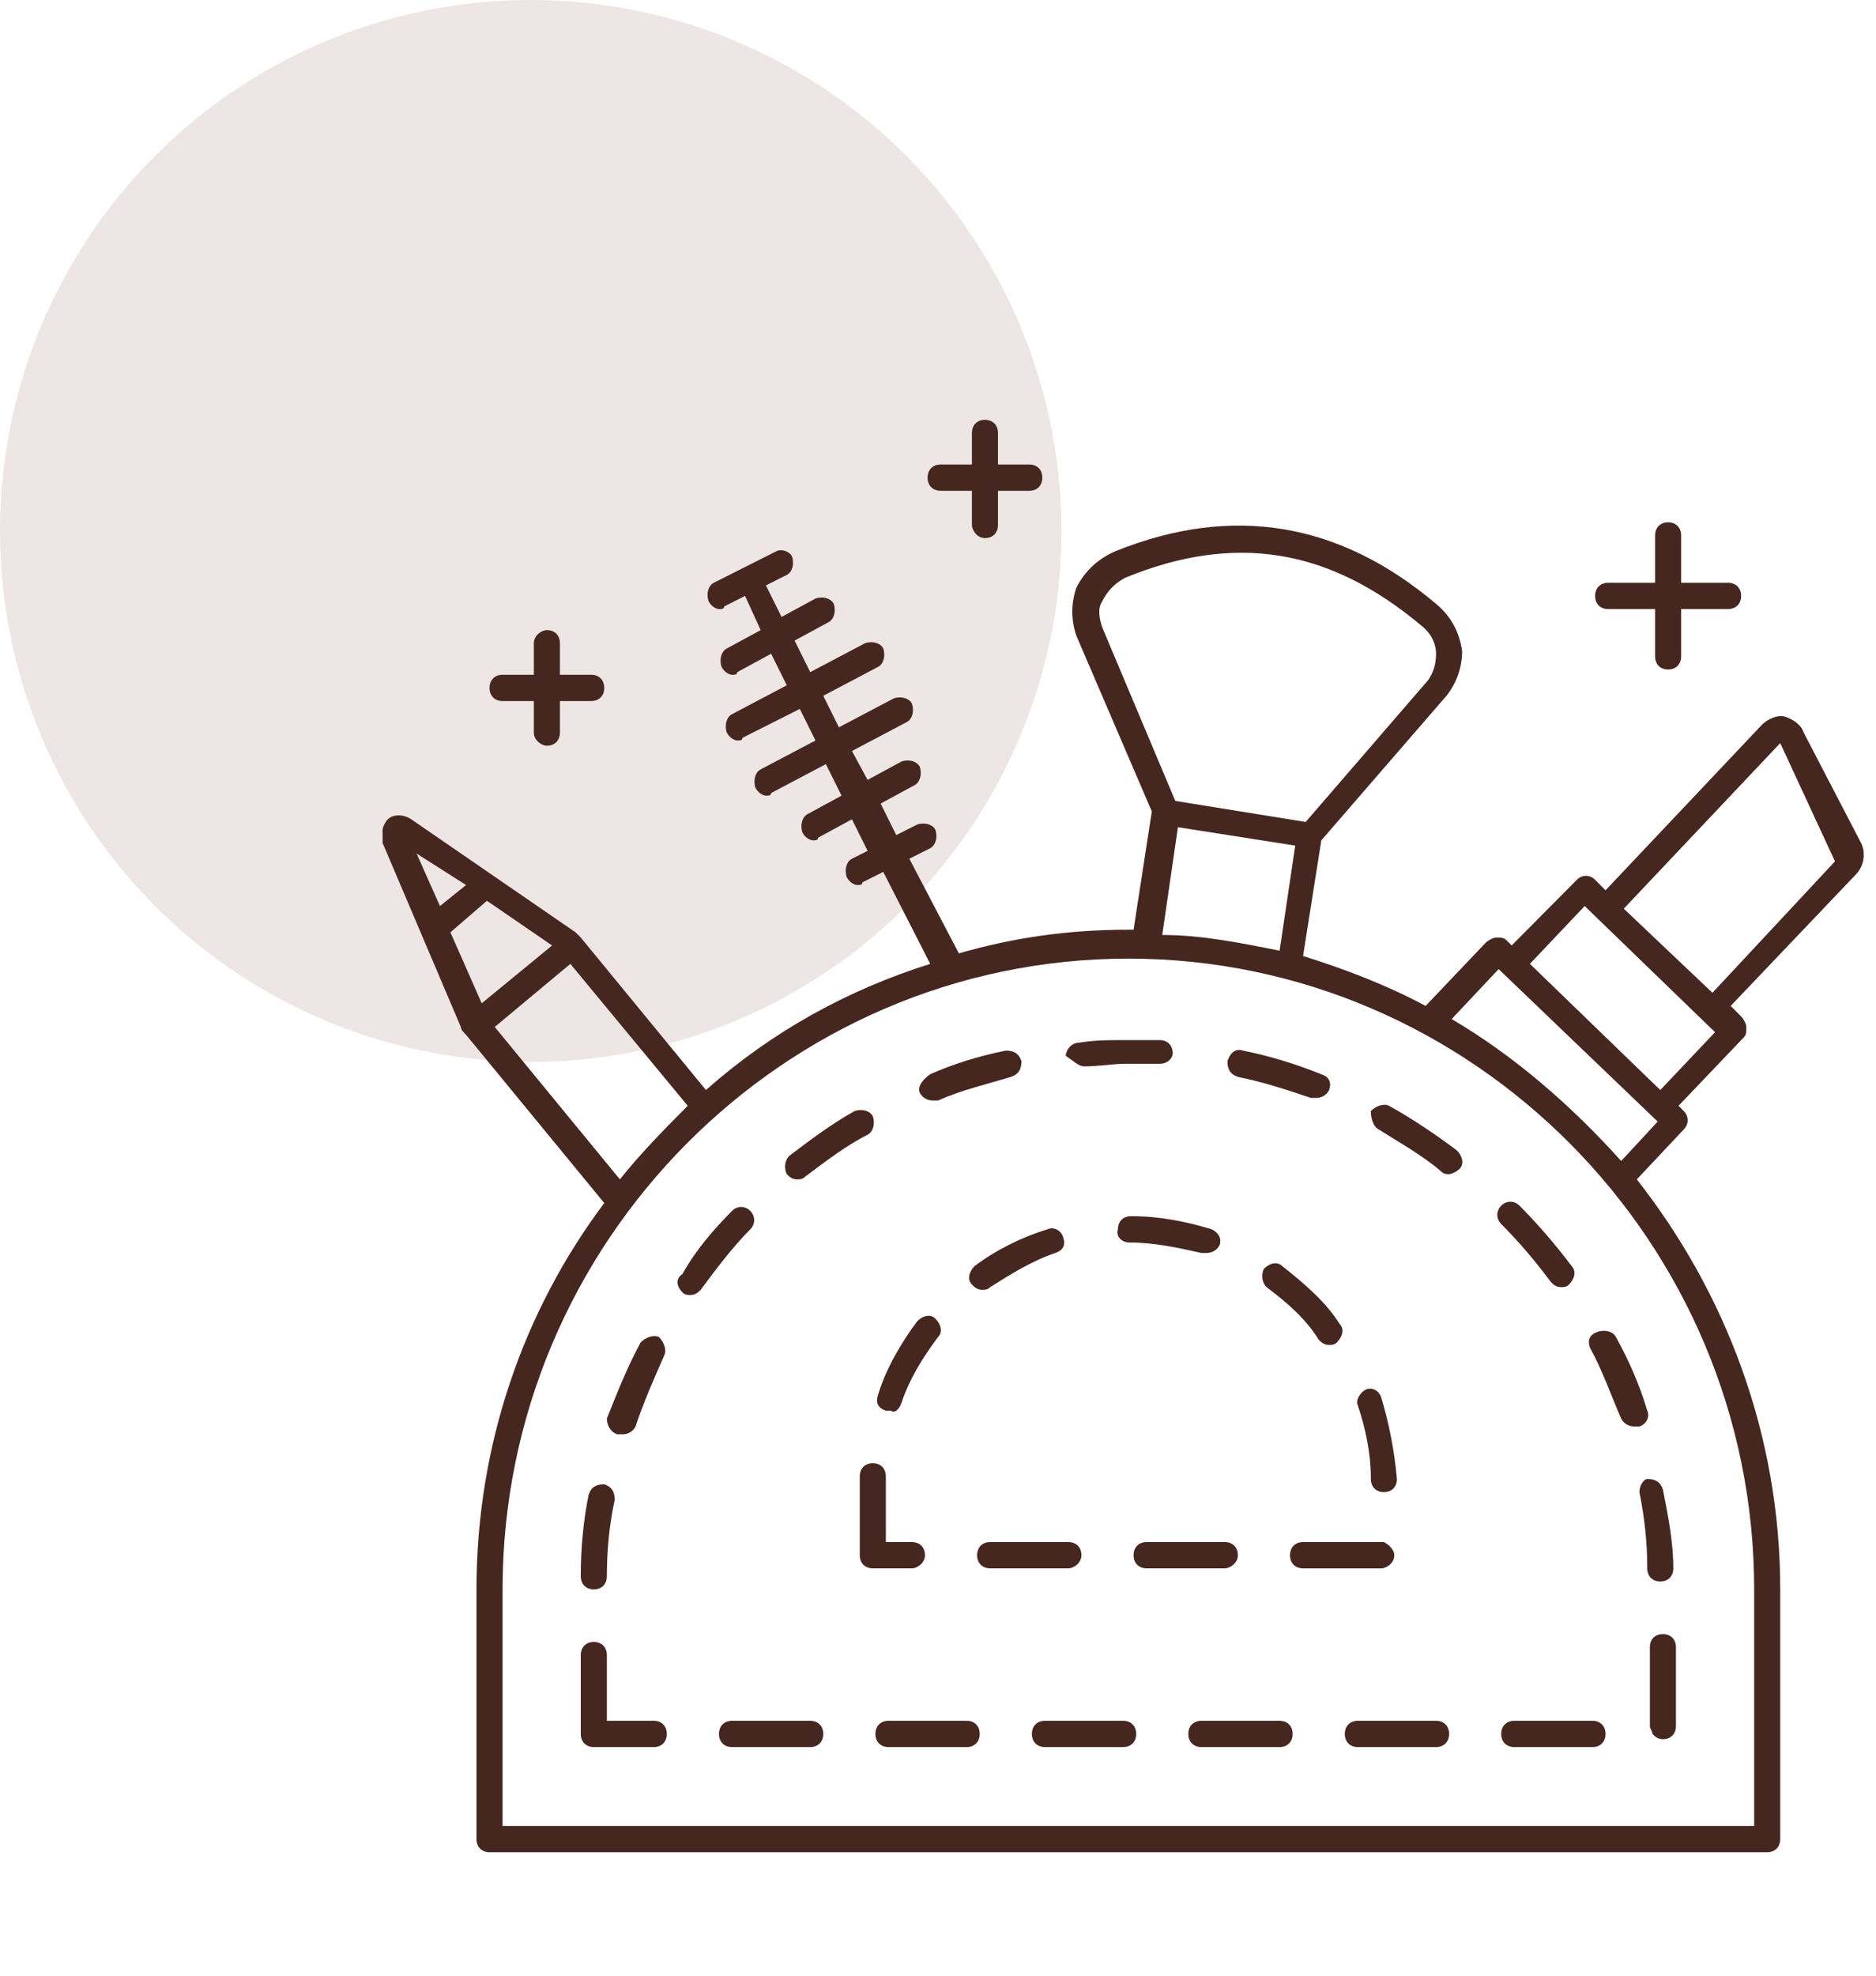 <svg xmlns="http://www.w3.org/2000/svg" width="76" height="80" viewBox="0 0 76 80" fill="none"><circle opacity="0.5" cx="21.5" cy="21.5" r="21.5" fill="#DDCFCA"></circle><g clip-path="url(#clip0_547_4283)"><path d="M73.071 29.664C72.965 29.345 72.648 29.132 72.331 29.026C72.014 28.919 71.592 29.132 71.381 29.345L65.043 36.05L64.62 35.624C64.409 35.411 64.092 35.411 63.881 35.624L61.24 38.285L61.029 38.072C60.923 37.965 60.817 37.965 60.606 37.965C60.5 37.965 60.289 38.072 60.184 38.178L57.754 40.732C56.169 39.881 54.479 39.242 52.789 38.71L53.529 34.028L58.599 28.174C59.022 27.642 59.233 27.004 59.233 26.365C59.127 25.62 58.81 24.982 58.176 24.45C54.268 21.151 49.937 20.406 45.184 22.321C44.444 22.64 43.916 23.173 43.599 23.811C43.388 24.45 43.388 25.088 43.599 25.727L46.662 32.857L45.923 37.646C45.817 37.646 45.817 37.646 45.712 37.646C43.282 37.646 41.064 37.965 38.846 38.604L36.839 34.773L37.684 34.347C37.895 34.24 38 33.921 37.895 33.602C37.789 33.389 37.472 33.283 37.155 33.389L36.31 33.815L35.676 32.538L37.05 31.793C37.261 31.686 37.367 31.367 37.261 31.048C37.155 30.835 36.839 30.729 36.522 30.835L35.148 31.58L34.514 30.409L36.733 29.239C36.944 29.132 37.05 28.813 36.944 28.494C36.839 28.281 36.522 28.174 36.205 28.281L33.986 29.451L33.352 28.174L35.571 27.004C35.782 26.897 35.888 26.578 35.782 26.259C35.676 26.046 35.36 25.939 35.043 26.046L32.824 27.217L32.191 25.939L33.564 25.195C33.775 25.088 33.881 24.769 33.775 24.45C33.669 24.237 33.352 24.13 33.036 24.237L31.662 24.982L31.029 23.705L31.874 23.279C32.085 23.173 32.191 22.853 32.085 22.534C31.979 22.321 31.662 22.215 31.451 22.321L30.183 22.96L28.916 23.598C28.705 23.705 28.599 24.024 28.705 24.343C28.81 24.556 29.022 24.663 29.127 24.663C29.233 24.663 29.338 24.663 29.338 24.556L30.183 24.13L30.817 25.514L29.444 26.259C29.233 26.365 29.127 26.684 29.233 27.004C29.338 27.217 29.55 27.323 29.655 27.323C29.761 27.323 29.867 27.323 29.867 27.217L31.24 26.472L31.874 27.749L29.655 28.919C29.444 29.026 29.338 29.345 29.444 29.664C29.55 29.877 29.761 29.984 29.867 29.984C29.972 29.984 30.078 29.984 30.078 29.877L32.402 28.706L33.036 29.984L30.817 31.154C30.606 31.261 30.5 31.58 30.606 31.899C30.712 32.112 30.923 32.218 31.029 32.218C31.134 32.218 31.24 32.218 31.24 32.112L33.458 30.941L34.092 32.218L32.719 32.963C32.508 33.07 32.402 33.389 32.508 33.708C32.613 33.921 32.824 34.028 32.93 34.028C33.036 34.028 33.141 34.028 33.141 33.921L34.514 33.176L35.148 34.453L34.514 34.773C34.303 34.879 34.198 35.198 34.303 35.517C34.409 35.73 34.62 35.837 34.726 35.837C34.831 35.837 34.937 35.837 34.937 35.73L35.782 35.305L37.684 39.029C34.303 40.094 31.24 41.796 28.599 44.138L23.529 37.965C23.423 37.859 23.317 37.752 23.317 37.752L16.662 33.176C16.346 32.963 15.923 32.963 15.712 33.176C15.5 33.389 15.395 33.815 15.5 34.134L18.669 41.584C18.669 41.69 18.775 41.796 18.881 41.903L24.479 48.714C21.205 53.077 19.303 58.505 19.303 64.358V74.468C19.303 74.787 19.515 75 19.831 75H71.592C71.909 75 72.12 74.787 72.12 74.468V64.358C72.12 58.079 69.902 52.332 66.31 47.756L68.212 45.734C68.423 45.521 68.423 45.202 68.212 44.989L68 44.776L70.641 42.009C70.747 41.903 70.747 41.796 70.747 41.584C70.747 41.477 70.641 41.264 70.536 41.158L70.113 40.732L75.183 35.411C75.5 35.092 75.606 34.56 75.395 34.134L73.071 29.664ZM44.655 25.407C44.55 25.088 44.444 24.663 44.655 24.343C44.867 23.918 45.184 23.598 45.606 23.385C50.043 21.576 53.846 22.215 57.543 25.301C57.965 25.62 58.176 26.046 58.176 26.472C58.176 26.897 58.071 27.217 57.86 27.536L52.895 33.283L47.613 32.431L44.655 25.407ZM47.719 33.495L52.472 34.24L51.839 38.497C50.254 38.178 48.669 37.859 47.085 37.859L47.719 33.495ZM18.881 35.837L17.824 36.688L16.874 34.56L18.881 35.837ZM18.247 37.752L19.726 36.475L22.367 38.285L19.515 40.626L18.247 37.752ZM20.043 41.584L23.106 39.029L27.86 44.776C26.909 45.734 25.958 46.692 25.113 47.756L20.043 41.584ZM71.064 64.358V73.936H20.36V64.358C20.36 50.31 31.768 38.817 45.712 38.817C59.655 38.817 71.064 50.31 71.064 64.358ZM65.677 47.011C63.669 44.776 61.346 42.754 58.81 41.264L60.712 39.242L67.155 45.415L65.677 47.011ZM67.261 44.138L61.979 39.029L64.198 36.688L69.479 41.796L67.261 44.138ZM69.374 40.2L65.782 36.795L72.12 30.09L74.338 34.879L69.374 40.2Z" fill="#462720"></path><path d="M64.409 54.567C64.937 55.525 65.254 56.483 65.676 57.44C65.782 57.653 65.993 57.76 66.204 57.76C66.204 57.76 66.31 57.76 66.416 57.76C66.733 57.653 66.838 57.334 66.733 57.121C66.416 56.057 65.993 55.099 65.465 54.141C65.359 53.928 65.043 53.822 64.726 53.928C64.409 54.035 64.303 54.248 64.409 54.567Z" fill="#462720"></path><path d="M32.824 69.679H29.655C29.338 69.679 29.127 69.892 29.127 70.211C29.127 70.53 29.338 70.743 29.655 70.743H32.824C33.141 70.743 33.352 70.53 33.352 70.211C33.352 69.892 33.141 69.679 32.824 69.679Z" fill="#462720"></path><path d="M64.515 69.679H61.346C61.029 69.679 60.817 69.892 60.817 70.211C60.817 70.53 61.029 70.743 61.346 70.743H64.515C64.832 70.743 65.043 70.53 65.043 70.211C65.043 69.892 64.832 69.679 64.515 69.679Z" fill="#462720"></path><path d="M45.501 69.679H42.332C42.015 69.679 41.804 69.892 41.804 70.211C41.804 70.53 42.015 70.743 42.332 70.743H45.501C45.818 70.743 46.029 70.53 46.029 70.211C46.029 69.892 45.818 69.679 45.501 69.679Z" fill="#462720"></path><path d="M39.162 69.679H35.993C35.676 69.679 35.465 69.892 35.465 70.211C35.465 70.53 35.676 70.743 35.993 70.743H39.162C39.479 70.743 39.69 70.53 39.69 70.211C39.69 69.892 39.479 69.679 39.162 69.679Z" fill="#462720"></path><path d="M51.839 69.679H48.67C48.353 69.679 48.142 69.892 48.142 70.211C48.142 70.53 48.353 70.743 48.67 70.743H51.839C52.156 70.743 52.367 70.53 52.367 70.211C52.367 69.892 52.156 69.679 51.839 69.679Z" fill="#462720"></path><path d="M58.177 69.679H55.008C54.691 69.679 54.48 69.892 54.48 70.211C54.48 70.53 54.691 70.743 55.008 70.743H58.177C58.494 70.743 58.705 70.53 58.705 70.211C58.705 69.892 58.494 69.679 58.177 69.679Z" fill="#462720"></path><path d="M67.367 66.167C67.05 66.167 66.839 66.38 66.839 66.699V69.892C66.839 69.998 66.945 70.105 66.945 70.211C67.05 70.317 67.156 70.424 67.367 70.424C67.684 70.424 67.895 70.211 67.895 69.892V66.699C67.895 66.38 67.684 66.167 67.367 66.167Z" fill="#462720"></path><path d="M66.416 60.42C66.627 61.484 66.733 62.442 66.733 63.507C66.733 63.826 66.944 64.039 67.261 64.039C67.578 64.039 67.789 63.826 67.789 63.507C67.789 62.442 67.578 61.378 67.367 60.314C67.261 59.995 67.05 59.888 66.733 59.888C66.627 59.888 66.416 60.101 66.416 60.42Z" fill="#462720"></path><path d="M26.486 69.679H24.585V67.018C24.585 66.699 24.373 66.486 24.056 66.486C23.74 66.486 23.528 66.699 23.528 67.018V70.211C23.528 70.53 23.74 70.743 24.056 70.743H26.486C26.803 70.743 27.014 70.53 27.014 70.211C27.014 69.892 26.803 69.679 26.486 69.679Z" fill="#462720"></path><path d="M37.261 44.244C37.367 44.457 37.578 44.563 37.789 44.563C37.895 44.563 37.895 44.563 38 44.563C38.951 44.138 39.902 43.925 40.958 43.605C41.275 43.499 41.381 43.286 41.381 42.967C41.275 42.648 41.064 42.541 40.747 42.541C39.691 42.754 38.634 43.073 37.683 43.499C37.367 43.712 37.155 44.031 37.261 44.244Z" fill="#462720"></path><path d="M24.056 64.358C24.373 64.358 24.585 64.145 24.585 63.826C24.585 62.762 24.69 61.697 24.902 60.74C24.902 60.42 24.796 60.208 24.479 60.101C24.162 60.101 23.951 60.208 23.845 60.527C23.634 61.591 23.528 62.655 23.528 63.826C23.528 64.145 23.74 64.358 24.056 64.358Z" fill="#462720"></path><path d="M43.916 43.18C44.55 43.18 45.078 43.074 45.606 43.074C46.029 43.074 46.557 43.074 46.98 43.074C47.297 43.074 47.508 42.861 47.508 42.648C47.508 42.329 47.297 42.116 46.98 42.116C46.451 42.116 45.923 42.116 45.501 42.116C44.867 42.116 44.339 42.116 43.705 42.222C43.388 42.222 43.177 42.541 43.177 42.754C43.494 42.967 43.705 43.18 43.916 43.18Z" fill="#462720"></path><path d="M31.874 47.543C31.98 47.65 32.085 47.756 32.297 47.756C32.402 47.756 32.508 47.756 32.614 47.65C33.459 47.011 34.304 46.373 35.149 45.947C35.36 45.84 35.466 45.521 35.36 45.202C35.254 44.989 34.938 44.883 34.621 44.989C33.67 45.521 32.825 46.16 31.98 46.798C31.768 47.011 31.768 47.33 31.874 47.543Z" fill="#462720"></path><path d="M50.148 43.606C51.205 43.818 52.155 44.138 53.106 44.457C53.212 44.457 53.212 44.457 53.317 44.457C53.528 44.457 53.74 44.35 53.845 44.138C53.951 43.818 53.845 43.606 53.528 43.499C52.472 43.074 51.416 42.754 50.359 42.541C50.042 42.435 49.831 42.648 49.726 42.967C49.726 43.286 49.831 43.499 50.148 43.606Z" fill="#462720"></path><path d="M25.008 58.079C25.113 58.079 25.113 58.079 25.219 58.079C25.43 58.079 25.641 57.973 25.747 57.76C26.064 56.802 26.486 55.844 26.909 54.886C27.015 54.673 26.909 54.354 26.698 54.141C26.486 54.035 26.169 54.141 25.958 54.354C25.43 55.312 25.008 56.376 24.585 57.44C24.585 57.653 24.691 57.972 25.008 58.079Z" fill="#462720"></path><path d="M27.648 52.332C27.754 52.438 27.86 52.438 27.965 52.438C28.176 52.438 28.282 52.332 28.388 52.226C29.021 51.374 29.655 50.523 30.395 49.778C30.606 49.565 30.606 49.246 30.395 49.033C30.183 48.82 29.867 48.82 29.655 49.033C28.916 49.778 28.176 50.629 27.648 51.587C27.331 51.8 27.437 52.119 27.648 52.332Z" fill="#462720"></path><path d="M60.818 48.82C60.606 49.033 60.606 49.352 60.818 49.565C61.557 50.31 62.191 51.055 62.825 51.907C62.93 52.013 63.036 52.119 63.247 52.119C63.353 52.119 63.459 52.119 63.564 52.013C63.775 51.8 63.881 51.481 63.67 51.268C63.036 50.417 62.297 49.565 61.557 48.82C61.346 48.607 61.029 48.607 60.818 48.82Z" fill="#462720"></path><path d="M55.852 45.734C56.697 46.266 57.648 46.798 58.387 47.437C58.493 47.543 58.599 47.543 58.704 47.543C58.81 47.543 59.021 47.437 59.127 47.33C59.338 47.117 59.232 46.798 59.021 46.585C58.176 45.947 57.225 45.308 56.275 44.776C56.063 44.67 55.746 44.776 55.535 44.989C55.535 45.308 55.641 45.627 55.852 45.734Z" fill="#462720"></path><path d="M56.486 62.974C56.486 62.762 56.275 62.549 56.064 62.442H55.958H52.789C52.472 62.442 52.261 62.655 52.261 62.974C52.261 63.294 52.472 63.507 52.789 63.507H55.958C56.169 63.507 56.486 63.294 56.486 62.974Z" fill="#462720"></path><path d="M55.958 56.589C55.853 56.27 55.536 56.163 55.325 56.27C55.113 56.376 54.902 56.695 55.008 56.908C55.325 57.866 55.536 58.824 55.536 59.888C55.536 60.207 55.747 60.42 56.064 60.42C56.381 60.42 56.592 60.207 56.592 59.888C56.486 58.717 56.275 57.653 55.958 56.589Z" fill="#462720"></path><path d="M40.113 52.119C40.959 51.587 41.803 51.055 42.754 50.736C43.071 50.629 43.177 50.416 43.071 50.097C42.965 49.778 42.649 49.672 42.437 49.778C41.381 50.097 40.325 50.629 39.48 51.268C39.268 51.481 39.163 51.8 39.374 52.013C39.48 52.119 39.585 52.226 39.797 52.226C39.902 52.226 40.008 52.226 40.113 52.119Z" fill="#462720"></path><path d="M50.148 62.974C50.148 62.655 49.937 62.442 49.62 62.442H46.451C46.134 62.442 45.923 62.655 45.923 62.974C45.923 63.294 46.134 63.506 46.451 63.506H49.62C49.831 63.506 50.148 63.294 50.148 62.974Z" fill="#462720"></path><path d="M45.712 50.31C46.768 50.31 47.719 50.523 48.67 50.736C48.776 50.736 48.776 50.736 48.881 50.736C49.092 50.736 49.304 50.629 49.409 50.416C49.515 50.097 49.304 49.884 49.092 49.778C48.036 49.459 46.98 49.246 45.818 49.246C45.501 49.246 45.289 49.459 45.289 49.778C45.184 50.097 45.501 50.31 45.712 50.31Z" fill="#462720"></path><path d="M36.522 56.802C36.839 55.844 37.367 54.993 38 54.141C38.212 53.928 38.106 53.609 37.895 53.396C37.684 53.183 37.367 53.29 37.155 53.503C36.522 54.354 35.888 55.418 35.571 56.483C35.465 56.802 35.571 57.015 35.888 57.121C35.993 57.121 35.993 57.121 36.099 57.121C36.205 57.227 36.416 57.121 36.522 56.802Z" fill="#462720"></path><path d="M43.81 62.974C43.81 62.655 43.599 62.442 43.282 62.442H40.113C39.796 62.442 39.585 62.655 39.585 62.974C39.585 63.294 39.796 63.506 40.113 63.506H43.282C43.493 63.506 43.81 63.294 43.81 62.974Z" fill="#462720"></path><path d="M37.472 62.974C37.472 62.655 37.261 62.442 36.944 62.442H35.887V60.207C35.887 60.101 35.887 59.888 35.887 59.782C35.887 59.462 35.676 59.249 35.359 59.249C35.042 59.249 34.831 59.462 34.831 59.782C34.831 59.888 34.831 60.101 34.831 60.207V62.974C34.831 63.294 35.042 63.506 35.359 63.506H36.944C37.155 63.506 37.472 63.294 37.472 62.974Z" fill="#462720"></path><path d="M51.945 51.268C51.733 51.055 51.416 51.161 51.205 51.374C51.099 51.587 51.099 51.906 51.311 52.119C52.156 52.758 52.895 53.396 53.423 54.248C53.529 54.354 53.635 54.461 53.846 54.461C53.952 54.461 54.057 54.461 54.163 54.354C54.374 54.141 54.48 53.822 54.269 53.609C53.74 52.758 52.895 52.013 51.945 51.268Z" fill="#462720"></path><path d="M22.155 30.196C22.472 30.196 22.683 29.983 22.683 29.664V28.387H23.951C24.268 28.387 24.479 28.174 24.479 27.855C24.479 27.536 24.268 27.323 23.951 27.323H22.683V26.046C22.683 25.727 22.472 25.514 22.155 25.514C21.944 25.514 21.627 25.727 21.627 26.046V27.323H20.359C20.042 27.323 19.831 27.536 19.831 27.855C19.831 28.174 20.042 28.387 20.359 28.387H21.627V29.664C21.627 29.983 21.944 30.196 22.155 30.196Z" fill="#462720"></path><path d="M67.578 27.11C67.895 27.11 68.106 26.897 68.106 26.578V24.662H70.007C70.324 24.662 70.536 24.45 70.536 24.13C70.536 23.811 70.324 23.598 70.007 23.598H68.106V21.683C68.106 21.363 67.895 21.15 67.578 21.15C67.261 21.15 67.05 21.363 67.05 21.683V23.598H65.148C64.831 23.598 64.62 23.811 64.62 24.13C64.62 24.45 64.831 24.662 65.148 24.662H67.05V26.578C67.05 26.897 67.261 27.11 67.578 27.11Z" fill="#462720"></path><path d="M39.902 21.789C40.219 21.789 40.43 21.576 40.43 21.257V19.873H41.698C42.015 19.873 42.226 19.661 42.226 19.341C42.226 19.022 42.015 18.809 41.698 18.809H40.43V17.532C40.43 17.213 40.219 17 39.902 17C39.585 17 39.374 17.213 39.374 17.532V18.809H38.106C37.789 18.809 37.578 19.022 37.578 19.341C37.578 19.661 37.789 19.873 38.106 19.873H39.374V21.257C39.374 21.47 39.585 21.789 39.902 21.789Z" fill="#462720"></path></g><defs><clipPath id="clip0_547_4283"><rect width="60" height="58" fill="white" transform="translate(15.5 17)"></rect></clipPath></defs></svg>